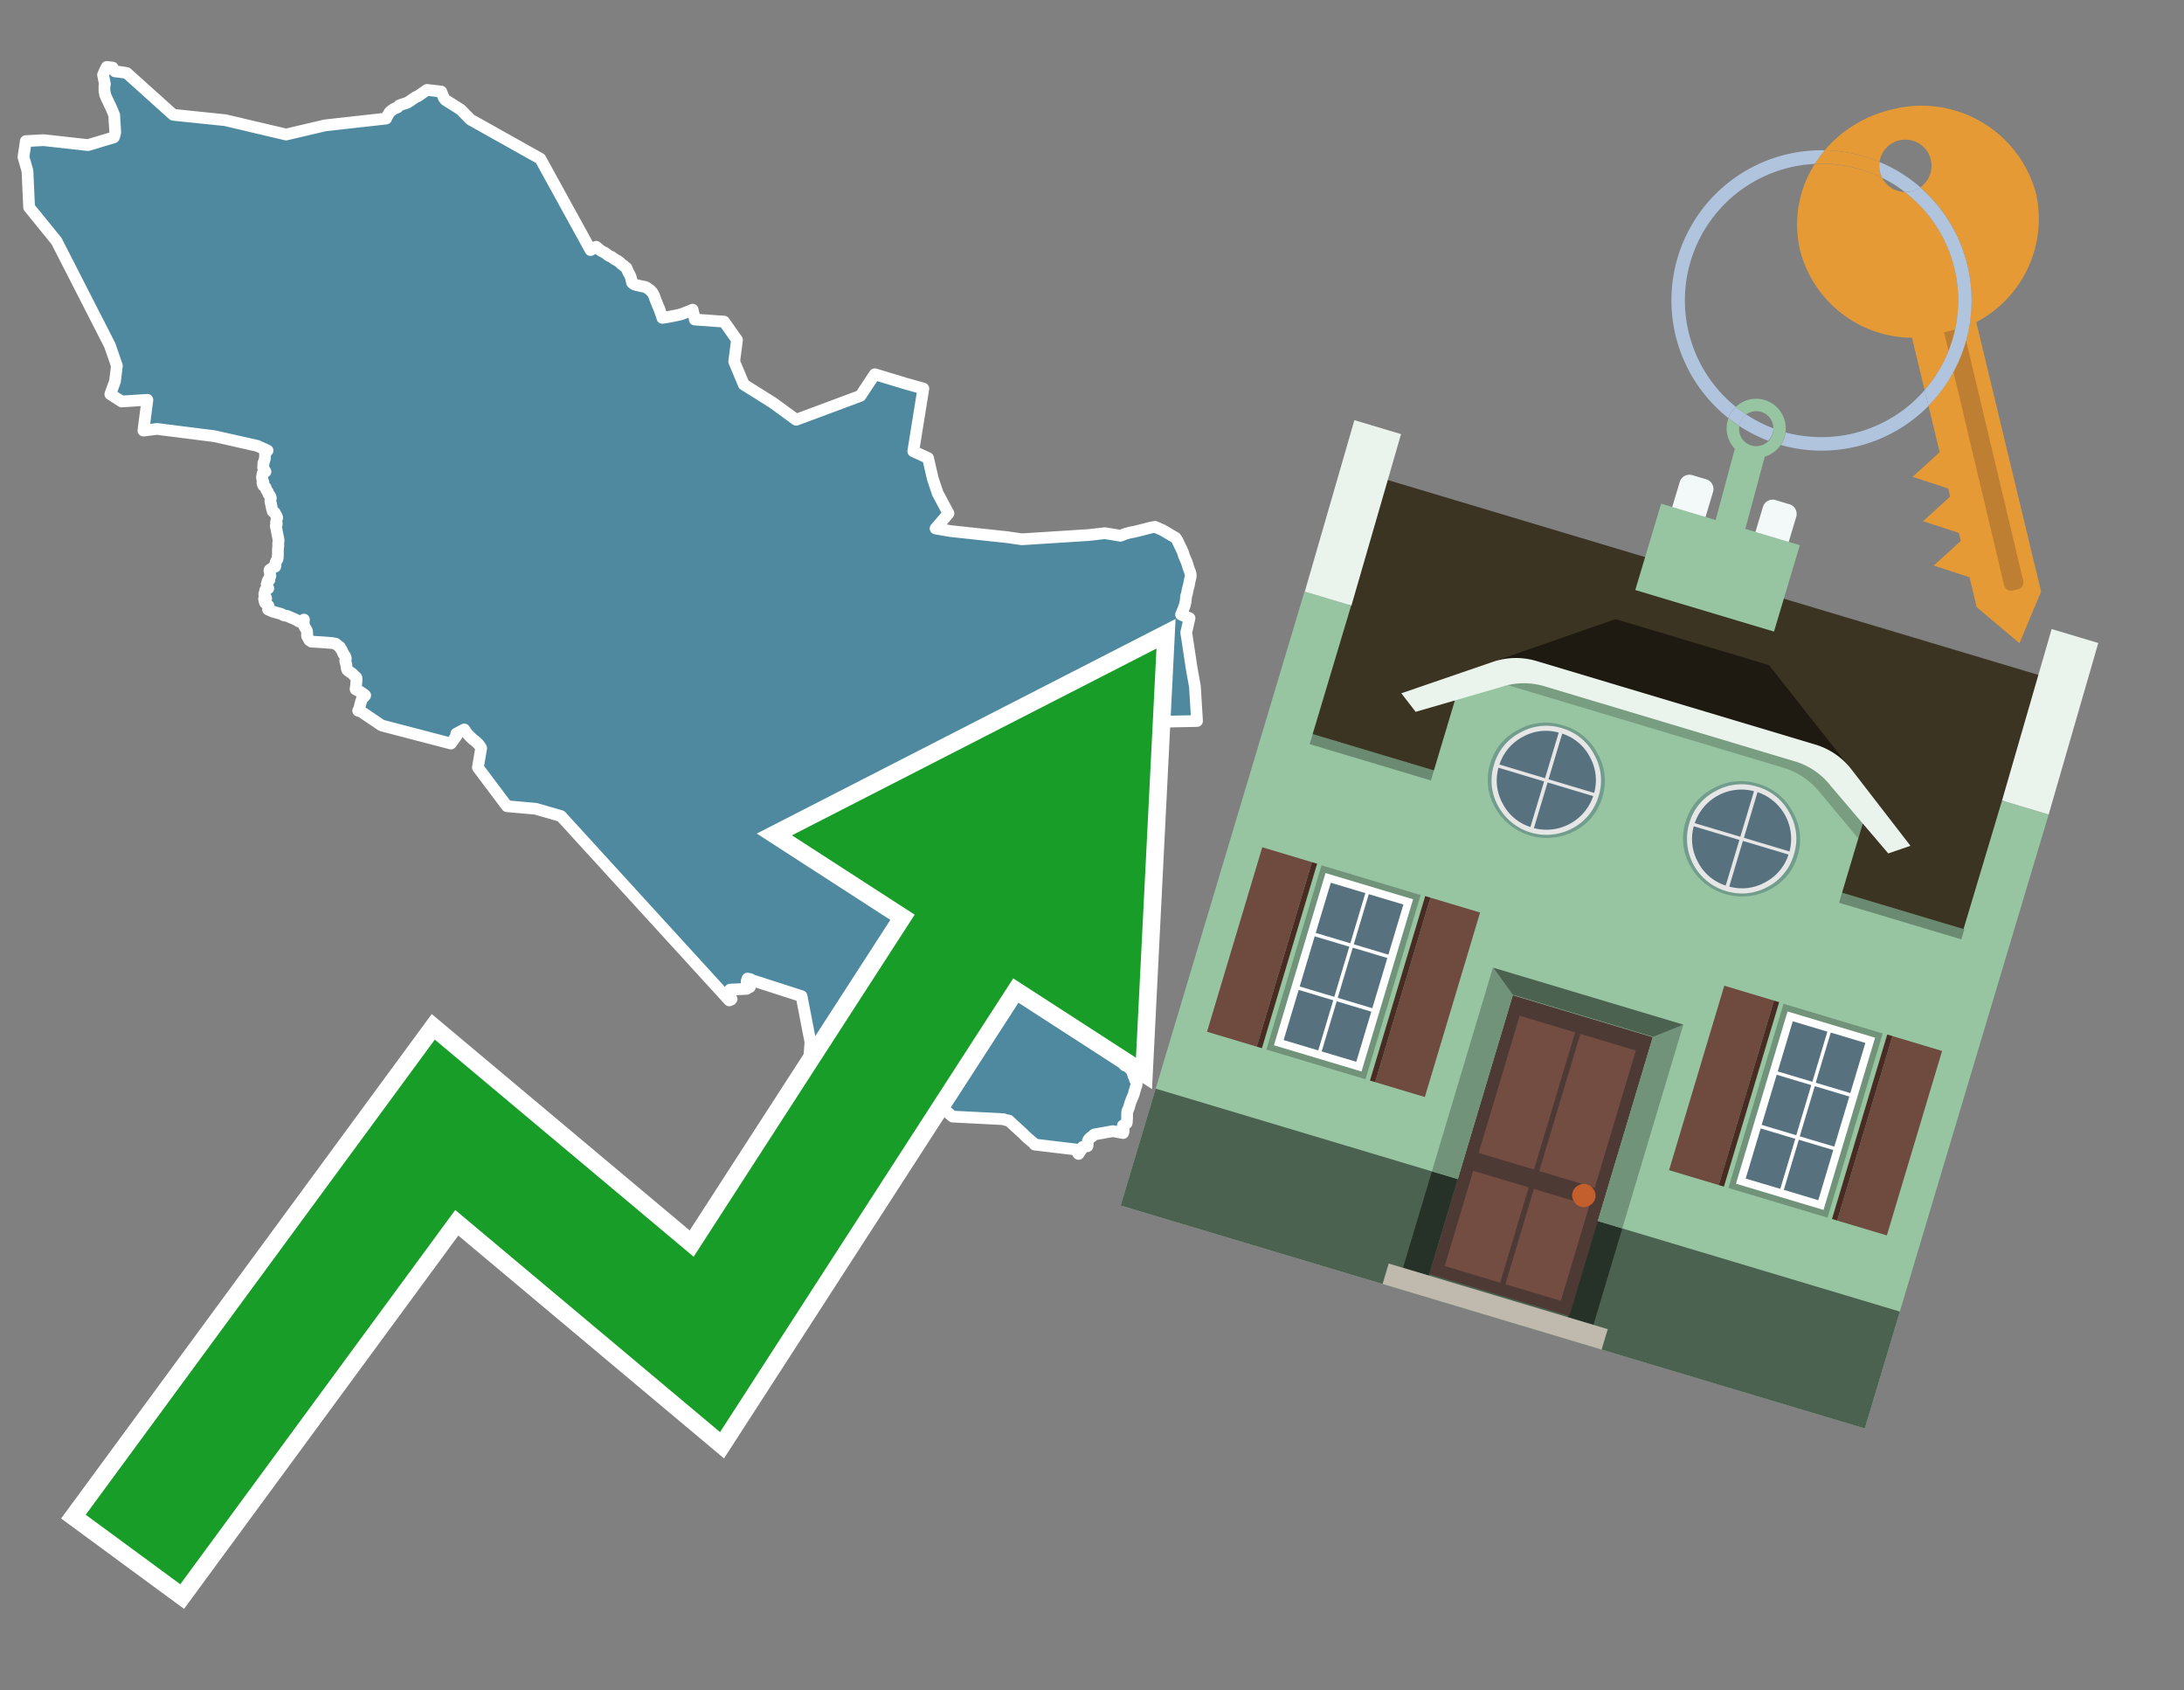 <svg id="Text" xmlns="http://www.w3.org/2000/svg" width="93.05" height="72" viewBox="0 0 93.05 72"><rect x="0" y="0" width="93.05" height="72" fill="#808080" stroke="none"/><polygon points="23.02,6.76 25.16,10.65 25.27,10.59 25.34,10.54 25.4,10.51 25.53,10.62 25.6,10.68 25.66,10.71 25.76,10.76 25.82,10.8 25.88,10.85 25.95,10.9 26.05,10.94 26.16,11.02 26.22,11.06 26.3,11.1 26.36,11.14 26.41,11.18 26.47,11.24 26.52,11.28 26.57,11.31 26.62,11.36 26.69,11.41 26.74,11.53 26.76,11.58 26.81,11.67 26.84,11.73 26.86,11.77 26.87,11.8 26.88,11.83 26.89,11.88 26.92,12 26.93,12.04 26.96,12.07 27.02,12.11 27.14,12.15 27.32,12.19 27.48,12.22 27.55,12.25 27.63,12.31 27.68,12.34 27.73,12.39 27.78,12.44 27.8,12.47 27.82,12.5 27.86,12.58 27.88,12.62 27.89,12.66 27.91,12.72 28.01,12.97 28.04,13.05 28.09,13.15 28.11,13.22 28.14,13.3 28.2,13.46 28.22,13.54 28.47,13.5 28.83,13.43 29.04,13.38 29.32,13.27 29.51,13.19 29.54,13.33 29.6,13.57 29.6,13.61 30.85,13.7 31.4,14.48 31.28,15.4 31.69,16.38 32.92,17.15 33.92,17.88 36.66,16.86 37.27,15.94 38.59,16.34 39.34,16.55 38.91,19.22 39.54,19.51 39.74,20.38 39.95,21.01 40.41,21.87 39.86,22.51 40.49,22.62 42.91,22.88 43.54,22.97 46.37,22.79 47.08,22.71 47.74,22.82 47.94,22.74 48.16,22.68 48.33,22.65 48.77,22.54 49.04,22.47 49.21,22.44 49.53,22.58 50.09,22.91 50.18,23.05 50.19,23.08 50.28,23.27 50.33,23.37 50.37,23.46 50.4,23.52 50.41,23.56 50.44,23.66 50.48,23.76 50.54,23.89 50.6,24.06 50.63,24.17 50.69,24.33 50.71,24.39 50.73,24.47 50.73,24.56 50.68,24.77 50.67,24.83 50.65,24.94 50.63,25.01 50.61,25.09 50.59,25.17 50.58,25.22 50.58,25.25 50.54,25.38 50.53,25.41 50.53,25.45 50.52,25.54 50.52,25.59 50.48,25.77 50.4,25.99 50.36,26.08 50.32,26.18 50.68,26.33 50.54,26.94 50.77,28.46 50.91,29.24 51,30.71 48.15,30.77 47.84,30.93 47.84,31.02 47.84,31.1 47.84,31.22 47.83,31.3 47.83,31.37 47.84,31.45 47.84,31.58 47.85,31.61 47.86,31.64 47.88,31.75 47.89,31.91 47.89,31.96 47.88,32.02 47.87,32.05 47.86,32.08 47.76,32.22 47.73,32.27 47.74,32.31 47.77,32.41 47.8,32.5 47.82,32.58 47.82,32.61 47.83,32.65 47.83,32.73 47.83,32.8 47.83,32.83 48.01,32.91 48.19,32.87 48.37,33 48.41,33.08 48.42,33.12 48.42,33.18 48.44,33.27 48.48,33.35 48.51,33.49 48.5,33.53 48.41,33.57 48.41,33.64 48.4,33.71 48.25,33.78 48.26,33.81 48.25,33.89 48.18,33.92 48.58,34.39 48.93,35.58 48.73,36.24 48.75,37.3 48.84,37.33 49.16,38.37 49.13,38.56 48.9,40.27 47.69,41.3 47.86,43.15 47.89,44.33 48.26,44.62 47.65,44.78 47.67,44.81 47.68,44.85 47.7,44.89 47.7,44.96 47.7,44.99 47.72,45.06 47.75,45.09 47.77,45.12 47.8,45.15 47.83,45.19 47.86,45.23 47.87,45.3 47.89,45.33 47.92,45.38 48.02,45.41 48.07,45.45 48.1,45.48 48.15,45.52 48.17,45.55 48.2,45.59 48.23,45.62 48.24,45.67 48.26,45.71 48.27,45.74 48.28,45.77 48.29,45.82 48.33,45.85 48.36,45.88 48.36,45.93 48.35,45.97 48.36,46 48.41,46.03 48.43,46.13 48.42,46.23 48.4,46.27 48.35,46.44 48.32,46.53 48.32,46.56 48.28,46.67 48.19,46.88 48.18,46.91 48.15,46.99 48.14,47.03 48.1,47.17 48.07,47.25 48.05,47.28 48.03,47.33 48.03,47.38 48.02,47.41 48.02,47.51 48.02,47.59 48.02,47.63 48.01,47.76 48.01,47.8 48,47.84 47.94,47.89 47.84,47.94 47.84,48 47.85,48.03 47.86,48.07 47.87,48.1 47.87,48.15 47.87,48.21 47.85,48.26 47.41,48.18 46.63,48.32 46.57,48.36 46.54,48.4 46.45,48.46 46.4,48.51 46.38,48.54 46.36,48.57 46.35,48.6 46.34,48.64 46.34,48.69 46.34,48.78 46.33,48.82 46.13,48.85 46.11,48.89 46.09,48.93 46.06,48.99 46.02,49.04 46,49.07 45.98,49.11 45.95,49.15 45.83,48.96 44.08,48.75 44.07,48.72 43.73,48.43 43.59,48.29 42.98,47.73 42.82,47.7 42.76,47.67 40.59,47.56 40.06,47.12 38.48,46.37 36.18,46.6 36.09,46.49 35.72,46.4 35.69,46.34 35.51,46.31 34.69,46.2 34.7,46.17 34.57,46.09 34.4,46.06 34.53,44.39 34.15,42.43 32.1,41.77 32.02,41.74 31.98,41.71 31.85,41.68 31.81,41.8 31.82,41.89 31.81,41.92 31.8,41.95 31.8,41.98 31.82,42.01 31.95,42.04 31.85,42.09 31.81,42.12 31.11,42.15 31.09,42.19 31.06,42.25 31.05,42.28 31.03,42.31 31,42.37 30.99,42.4 30.97,42.46 30.97,42.5 31.17,42.55 31.15,42.58 31.07,42.61 23.9,34.76 22.83,34.45 21.6,34.34 20.36,32.69 20.5,31.87 20.49,31.84 20.46,31.8 20.39,31.7 20.23,31.55 20.17,31.51 20.07,31.42 19.85,31.19 19.83,31.14 19.78,31.07 19.44,31.25 19.45,31.34 19.21,31.67 16.26,30.9 15.4,30.32 15.26,30.27 15.29,30.23 15.3,30.2 15.31,30.16 15.34,30.06 15.34,30.03 15.38,29.89 15.41,29.8 15.43,29.77 15.46,29.73 15.51,29.68 15.56,29.62 15.5,29.57 15.4,29.5 15.35,29.47 15.15,29.36 15.15,29.33 15.17,29.21 15.19,28.98 15.19,28.93 15.19,28.9 15.18,28.86 15.12,28.8 15.08,28.77 15.04,28.72 14.98,28.67 14.9,28.62 14.85,28.58 14.8,28.54 14.78,28.5 14.77,28.43 14.76,28.39 14.76,28.34 14.75,28.28 14.73,28.24 14.72,28.21 14.71,28.16 14.71,28.13 14.73,28.08 14.73,28.02 14.71,27.98 14.7,27.94 14.65,27.88 14.62,27.83 14.61,27.79 14.59,27.76 14.58,27.73 14.56,27.7 14.55,27.67 14.52,27.64 14.5,27.6 14.49,27.57 14.46,27.54 14.41,27.51 14.37,27.48 14.34,27.45 14.31,27.42 14.16,27.39 13.78,27.36 13.27,27.33 13.24,27.3 13.18,27.27 13.11,27.14 13.09,27.11 13.08,27.08 13.08,27.04 13.08,27.01 13.09,26.98 13.08,26.89 13.07,26.86 13.06,26.83 13.04,26.8 13,26.74 12.98,26.7 12.95,26.65 12.94,26.62 12.94,26.58 12.94,26.53 12.95,26.39 12.9,26.5 12.73,26.47 12.69,26.44 12.53,26.36 12.34,26.28 12.25,26.24 12.09,26.21 11.98,26.15 11.62,26.05 11.42,25.96 11.45,25.93 11.46,25.89 11.44,25.8 11.37,25.73 11.32,25.7 11.29,25.67 11.28,25.64 11.25,25.51 11.34,25.48 11.28,25.35 11.26,25.32 11.3,25.14 11.43,25.06 11.36,24.9 11.41,24.73 11.48,24.7 11.47,24.67 11.46,24.64 11.49,24.59 11.52,24.53 11.48,24.3 11.49,24.27 11.53,24.24 11.59,24.2 11.73,24.13 11.74,24.02 11.74,23.97 11.75,23.93 11.8,23.85 11.82,23.82 11.84,23.72 11.83,23.69 11.84,23.63 11.84,23.49 11.84,23.41 11.85,23.31 11.86,23.23 11.85,23.19 11.85,23.14 11.86,23.11 11.87,23.01 11.75,22.4 11.77,22.36 11.79,22.33 11.79,22.3 11.76,22.27 11.76,22.24 11.79,22.12 11.8,22.08 11.81,22.05 11.8,22.02 11.78,21.98 11.77,21.95 11.74,21.92 11.71,21.84 11.65,21.81 11.62,21.78 11.58,21.64 11.57,21.59 11.55,21.48 11.53,21.41 11.52,21.36 11.52,21.3 11.53,21.26 11.54,21.22 11.52,21.15 11.5,21.11 11.47,21.08 11.44,21.05 11.41,20.95 11.37,20.9 11.34,20.85 11.33,20.82 11.32,20.77 11.29,20.73 11.22,20.68 11.19,20.61 11.18,20.58 11.22,20.53 11.18,20.45 11.18,20.42 11.16,20.32 11.18,20.27 11.19,20.23 11.18,20.19 11.19,20.16 11.25,20.12 11.31,20.09 11.29,20.05 11.24,19.98 11.22,19.94 11.21,19.91 11.22,19.84 11.22,19.77 11.22,19.72 11.24,19.69 11.25,19.65 11.28,19.56 11.29,19.47 11.29,19.4 11.3,19.36 11.29,19.31 11.29,19.28 11.4,19.19 10.96,18.99 9.14,18.58 6.69,18.27 6.11,18.34 6.28,17.03 5.18,17.1 4.7,16.79 4.9,16.24 4.98,15.58 4.68,14.71 2.41,10.27 1.24,8.83 1.17,7.28 1,6.69 1.1,6.01 1.86,5.97 3.75,6.18 4.85,5.85 4.87,5.8 4.91,5.65 4.9,5.47 4.9,5.44 4.88,5.19 4.87,4.96 4.87,4.92 4.8,4.74 4.74,4.6 4.55,4.2 4.48,4.04 4.48,4.01 4.47,3.96 4.46,3.93 4.45,3.87 4.45,3.78 4.45,3.66 4.46,3.63 4.47,3.58 4.39,3.19 4.48,2.98 4.55,2.85 4.8,2.88 4.88,3.01 4.9,3.04 5.23,3.08 5.4,3.11 7.38,4.89 9.6,5.12 12.19,5.73 13.85,5.34 16.45,5.05 16.47,5 16.55,4.86 16.58,4.81 16.61,4.77 16.69,4.7 16.78,4.64 16.94,4.57 16.98,4.53 17.01,4.49 17.15,4.44 17.25,4.41 17.36,4.37 17.44,4.32 17.57,4.23 17.72,4.13 17.8,4.1 18.19,3.83 18.8,3.9 18.91,4.17 18.98,4.26 19.63,4.67 20.04,5.09 " fill="#4e89a0" stroke="#fff" stroke-linejoin="round" stroke-width="0.5"/><polygon points="49.272 27.624 33.741 35.58 38.97 38.959 29.553 53.529 18.525 44.281 3.652 64.518 7.681 67.479 19.396 51.538 30.678 60.999 43.169 41.673 48.398 45.053 49.272 27.624" fill="none" stroke="#fff" stroke-miterlimit="10" stroke-width="1.5"/><polygon points="49.272 27.624 33.741 35.58 38.97 38.959 29.553 53.529 18.525 44.281 3.652 64.518 7.681 67.479 19.396 51.538 30.678 60.999 43.169 41.673 48.398 45.053 49.272 27.624" fill="#179d28"/><path d="M80.19,7.577a1.16,1.16,0,0,1-.094-.251,1.114,1.114,0,0,1-.018-.429A6.367,6.367,0,0,0,77.743,6.4a5.269,5.269,0,0,0-.423.577c.1,0,.192-.007.288-.007A5.794,5.794,0,0,1,80.19,7.577Z" fill="#e69a35"/><path d="M77.608,6.4A6.394,6.394,0,0,0,73.64,17.81a1.26,1.26,0,0,1,.317-.48A5.821,5.821,0,0,1,77.32,6.981a5.269,5.269,0,0,1,.423-.577Z" fill="#b0c4de"/><path d="M84.2,13.72a4.962,4.962,0,0,0,2.545-5.48,5.047,5.047,0,0,0-6.179-3.566A5.322,5.322,0,0,0,77.743,6.4a6.367,6.367,0,0,1,2.335.493,1.114,1.114,0,1,1,1.736,1.084,6.392,6.392,0,0,1,.347,9.3l.479,1.985-.438.4-.716.648.92.3.6.2.082.341-.438.4-.716.648.92.3.605.2.082.341-.438.4-.716.649.92.3.605.2.307,1.274,1.821,1.534.921-2.2Z" fill="#e69a35"/><path d="M81.154,8.179a1.115,1.115,0,0,1-.964-.6,5.794,5.794,0,0,0-2.582-.6c-.1,0-.192,0-.288.007a4.783,4.783,0,0,0-.625,3.685,4.962,4.962,0,0,0,4.765,3.715L82,16.617a5.82,5.82,0,0,0-.846-8.438Z" fill="#e69a35"/><path d="M74.1,18.142a6.386,6.386,0,0,0,1.232.63.73.73,0,0,0,.224-.527h0a5.783,5.783,0,0,1-1.159-.593A.733.733,0,0,0,74.1,18.142Z" fill="#b0c4de"/><path d="M74.4,17.652q-.228-.152-.44-.322a1.26,1.26,0,0,0-.317.48c.148.117.3.228.46.332A.733.733,0,0,1,74.4,17.652Z" fill="#b0c4de"/><path d="M74.824,16.984a1.257,1.257,0,0,0-.867.346c.141.114.288.222.44.322a.731.731,0,0,1,1.159.593h0a.732.732,0,1,1-1.463,0,.7.7,0,0,1,.007-.1c-.158-.1-.312-.215-.46-.332a1.258,1.258,0,0,0,.273,1.3l-.979,3.635,1.275.341.98-3.639a1.266,1.266,0,0,0,.681-.5,1.249,1.249,0,0,0,.2-.538,1.328,1.328,0,0,0,.012-.168A1.262,1.262,0,0,0,74.824,16.984Z" fill="#97c4a1"/><path d="M85.974,25.1l-.226.053a.3.3,0,0,1-.362-.223l-2.56-10.777.81-.193L86.2,24.736A.3.3,0,0,1,85.974,25.1Z" fill="#bf7f32"/><path d="M80.1,7.326a1.16,1.16,0,0,0,.094.251,5.833,5.833,0,0,1,.964.6,1.137,1.137,0,0,0,.287-.031,1.108,1.108,0,0,0,.373-.167A6.371,6.371,0,0,0,80.078,6.9,1.114,1.114,0,0,0,80.1,7.326Z" fill="#b0c4de"/><path d="M77.608,18.618a5.836,5.836,0,0,1-1.534-.2,1.24,1.24,0,0,1-.2.537,6.4,6.4,0,0,0,6.291-1.666L82,16.617A5.807,5.807,0,0,1,77.608,18.618Z" fill="#b0c4de"/><path d="M81.814,7.981a1.108,1.108,0,0,1-.373.167,1.137,1.137,0,0,1-.287.031A5.82,5.82,0,0,1,82,16.617l.161.667a6.392,6.392,0,0,0-.347-9.3Z" fill="#b0c4de"/><polygon points="83.79 39.753 55.78 31.364 58.988 20.404 86.964 28.783 83.79 39.753 83.79 39.753" fill="#3c3422" fill-rule="evenodd"/><polygon points="81.705 53.32 87.284 34.692 85.297 34.097 83.656 39.575 55.926 31.269 57.567 25.791 55.579 25.196 47.746 51.348 79.451 60.844 81.705 53.32" fill="#97c4a1" fill-rule="evenodd"/><rect x="69.522" y="21.148" width="0.444" height="28.983" transform="translate(15.592 92.226) rotate(-73.326)" opacity="0.3"/><polygon points="87.284 34.692 85.297 34.097 87.411 26.793 89.398 27.388 87.284 34.692 87.284 34.692" fill="#eaf3ec" fill-rule="evenodd"/><polygon points="57.578 25.794 55.591 25.199 57.705 17.896 59.692 18.491 57.578 25.794 57.578 25.794" fill="#eaf3ec" fill-rule="evenodd"/><polygon points="79.451 60.844 80.943 55.865 49.238 46.369 47.747 51.348 79.451 60.844 79.451 60.844" fill="#4c6251" fill-rule="evenodd"/><path d="M71.566,20.528l-.522,1.743,1.418.425.523-1.744a.432.432,0,0,0-.289-.536l-.593-.177A.431.431,0,0,0,71.566,20.528Z" fill="#f3f9f8" fill-rule="evenodd"/><path d="M75.111,21.589l-.522,1.743,1.418.425.522-1.743a.43.43,0,0,0-.289-.536l-.593-.178A.43.43,0,0,0,75.111,21.589Z" fill="#f3f9f8" fill-rule="evenodd"/><polygon points="75.368 28.329 68.829 26.37 63.807 28.121 78.733 32.591 75.368 28.329" fill="#1e1a11"/><polygon points="78.248 32.422 64.442 28.287 62.236 28.998 60.064 36.247 77.453 41.455 79.651 34.116 78.248 32.422" fill="#97c4a1"/><path d="M77.74,32.516S65.088,28.725,65,28.7l-.938.43,11.892,3.562a3.175,3.175,0,0,1,1.532,1l1.685,2.02.327-1.09Z" fill-rule="evenodd" opacity="0.2"/><path d="M77.35,31.716,65.458,28.154a3.041,3.041,0,0,0-1.854.037l-3.9,1.339.611.79,3.626-1.054a3.045,3.045,0,0,1,1.855-.037l10.673,3.2A3.028,3.028,0,0,1,78,33.477l2.45,2.874.945-.325-2.518-3.26A3.036,3.036,0,0,0,77.35,31.716Z" fill="#eaf3ec"/><polygon points="76.683 23.223 70.773 21.453 69.671 25.132 75.581 26.902 76.683 23.223 76.683 23.223" fill="#97c4a1" fill-rule="evenodd"/><g id="Symbol_9_0_Layer2_0_MEMBER_8_MEMBER_21_MEMBER_0_FILL" data-name="Symbol 9 0 Layer2 0 MEMBER 8 MEMBER 21 MEMBER 0 FILL"><path d="M66.584,30.892a2.39,2.39,0,0,0-1.891.189,2.317,2.317,0,0,0-1.2,1.448A2.345,2.345,0,0,0,63.7,34.4a2.528,2.528,0,0,0,3.367,1.008,2.339,2.339,0,0,0,1.2-1.447,2.313,2.313,0,0,0-.208-1.87A2.394,2.394,0,0,0,66.584,30.892Z" fill="#729d8c"/></g><g id="Symbol_9_0_Layer2_0_MEMBER_8_MEMBER_21_MEMBER_1_FILL" data-name="Symbol 9 0 Layer2 0 MEMBER 8 MEMBER 21 MEMBER 1 FILL"><path d="M66.547,31.016a2.241,2.241,0,0,0-1.769.185,2.213,2.213,0,0,0-1.127,1.376,2.239,2.239,0,0,0,.185,1.768,2.341,2.341,0,0,0,3.145.942,2.234,2.234,0,0,0,1.126-1.376,2.207,2.207,0,0,0-.185-1.768A2.237,2.237,0,0,0,66.547,31.016Z" fill="#e6e6e6"/></g><g id="Symbol_9_0_Layer2_0_MEMBER_8_MEMBER_21_MEMBER_2_MEMBER_0_FILL" data-name="Symbol 9 0 Layer2 0 MEMBER 8 MEMBER 21 MEMBER 2 MEMBER 0 FILL"><path d="M65.787,33.284,63.843,32.7a2.036,2.036,0,0,0,.186,1.539,2.015,2.015,0,0,0,1.175.986Z" fill="#58717f"/></g><g id="Symbol_9_0_Layer2_0_MEMBER_8_MEMBER_21_MEMBER_2_MEMBER_1_FILL" data-name="Symbol 9 0 Layer2 0 MEMBER 8 MEMBER 21 MEMBER 2 MEMBER 1 FILL"><path d="M65.827,33.148l.582-1.944a2.01,2.01,0,0,0-1.523.178,2.037,2.037,0,0,0-1,1.183Z" fill="#58717f"/></g><g id="Symbol_9_0_Layer2_0_MEMBER_8_MEMBER_21_MEMBER_2_MEMBER_2_FILL" data-name="Symbol 9 0 Layer2 0 MEMBER 8 MEMBER 21 MEMBER 2 MEMBER 2 FILL"><path d="M67.878,33.91l-1.943-.582-.582,1.944a2.1,2.1,0,0,0,2.525-1.362Z" fill="#58717f"/></g><g id="Symbol_9_0_Layer2_0_MEMBER_8_MEMBER_21_MEMBER_2_MEMBER_3_FILL" data-name="Symbol 9 0 Layer2 0 MEMBER 8 MEMBER 21 MEMBER 2 MEMBER 3 FILL"><path d="M66.558,31.249l-.582,1.943,1.943.582a2.031,2.031,0,0,0-.186-1.539A2.009,2.009,0,0,0,66.558,31.249Z" fill="#58717f"/></g><g id="Symbol_9_0_Layer2_0_MEMBER_8_MEMBER_21_MEMBER_0_FILL-2" data-name="Symbol 9 0 Layer2 0 MEMBER 8 MEMBER 21 MEMBER 0 FILL"><path d="M74.9,33.384a2.4,2.4,0,0,0-1.891.189,2.316,2.316,0,0,0-1.2,1.448,2.341,2.341,0,0,0,.209,1.87A2.527,2.527,0,0,0,75.387,37.9a2.345,2.345,0,0,0,1.2-1.447,2.314,2.314,0,0,0-.209-1.87A2.389,2.389,0,0,0,74.9,33.384Z" fill="#729d8c"/></g><g id="Symbol_9_0_Layer2_0_MEMBER_8_MEMBER_21_MEMBER_1_FILL-2" data-name="Symbol 9 0 Layer2 0 MEMBER 8 MEMBER 21 MEMBER 1 FILL"><path d="M74.867,33.508a2.239,2.239,0,0,0-1.768.185,2.21,2.21,0,0,0-1.127,1.376,2.316,2.316,0,0,0,1.564,2.883,2.261,2.261,0,0,0,1.765-.173A2.237,2.237,0,0,0,76.428,36.4a2.209,2.209,0,0,0-.185-1.769A2.239,2.239,0,0,0,74.867,33.508Z" fill="#e6e6e6"/></g><g id="Symbol_9_0_Layer2_0_MEMBER_8_MEMBER_21_MEMBER_2_MEMBER_0_FILL-2" data-name="Symbol 9 0 Layer2 0 MEMBER 8 MEMBER 21 MEMBER 2 MEMBER 0 FILL"><path d="M74.107,35.776l-1.943-.582a2.031,2.031,0,0,0,.186,1.539,2.009,2.009,0,0,0,1.175.986Z" fill="#58717f"/></g><g id="Symbol_9_0_Layer2_0_MEMBER_8_MEMBER_21_MEMBER_2_MEMBER_1_FILL-2" data-name="Symbol 9 0 Layer2 0 MEMBER 8 MEMBER 21 MEMBER 2 MEMBER 1 FILL"><path d="M74.148,35.64,74.73,33.7a2.1,2.1,0,0,0-2.525,1.362Z" fill="#58717f"/></g><g id="Symbol_9_0_Layer2_0_MEMBER_8_MEMBER_21_MEMBER_2_MEMBER_2_FILL-2" data-name="Symbol 9 0 Layer2 0 MEMBER 8 MEMBER 21 MEMBER 2 MEMBER 2 FILL"><path d="M76.2,36.4l-1.943-.582-.582,1.944a2.015,2.015,0,0,0,1.523-.178A2.036,2.036,0,0,0,76.2,36.4Z" fill="#58717f"/></g><g id="Symbol_9_0_Layer2_0_MEMBER_8_MEMBER_21_MEMBER_2_MEMBER_3_FILL-2" data-name="Symbol 9 0 Layer2 0 MEMBER 8 MEMBER 21 MEMBER 2 MEMBER 3 FILL"><path d="M74.879,33.741,74.3,35.684l1.943.582a2.1,2.1,0,0,0-1.361-2.525Z" fill="#58717f"/></g><polygon points="51.426 43.946 53.542 44.58 55.896 36.723 53.78 36.089 51.426 43.946 51.426 43.946" fill="#6e4a3f" fill-rule="evenodd"/><polygon points="53.542 44.58 53.764 44.647 56.117 36.789 55.896 36.723 53.542 44.58 53.542 44.58" fill="#482b22" fill-rule="evenodd"/><polygon points="60.706 46.726 58.59 46.092 60.943 38.235 63.059 38.868 60.706 46.726 60.706 46.726" fill="#6e4a3f" fill-rule="evenodd"/><polygon points="58.59 46.092 58.368 46.026 60.722 38.168 60.943 38.235 58.59 46.092 58.59 46.092" fill="#482b22" fill-rule="evenodd"/><rect x="53.146" y="39.209" width="8.19" height="4.408" transform="translate(1.145 84.365) rotate(-73.326)" fill="#719379"/><polygon points="60.205 38.304 56.474 37.187 54.277 44.522 58.008 45.639 60.205 38.304 60.205 38.304" fill="#fff" fill-rule="evenodd"/><path d="M59.792,38.527l-.64,2.136-1.474-.442.639-2.135,1.475.441Zm-1.621-.485-.64,2.136-1.474-.442L56.7,37.6l1.474.442Zm-2.158,1.84,1.475.441-.64,2.136-1.474-.441.639-2.136Zm-.683,2.282,1.474.441-.639,2.136L54.69,44.3l.64-2.135Zm.981,2.621.639-2.136,1.475.442-.64,2.135-1.474-.441Zm2.158-1.84L56.994,42.5l.64-2.136,1.474.442-.639,2.136Z" fill="#58717f" fill-rule="evenodd"/><polygon points="80.39 52.621 78.274 51.988 80.628 44.13 82.743 44.764 80.39 52.621 80.39 52.621" fill="#6e4a3f" fill-rule="evenodd"/><polygon points="78.274 51.988 78.053 51.921 80.406 44.064 80.628 44.13 78.274 51.988 78.274 51.988" fill="#482b22" fill-rule="evenodd"/><polygon points="71.111 49.842 73.227 50.476 75.58 42.619 73.464 41.985 71.111 49.842 71.111 49.842" fill="#6e4a3f" fill-rule="evenodd"/><polygon points="73.227 50.476 73.448 50.542 75.802 42.685 75.58 42.619 73.227 50.476 73.227 50.476" fill="#482b22" fill-rule="evenodd"/><rect x="72.83" y="45.105" width="8.19" height="4.408" transform="translate(9.534 107.426) rotate(-73.326)" fill="#719379"/><polygon points="76.159 43.083 79.889 44.2 77.692 51.535 73.962 50.418 76.159 43.083 76.159 43.083" fill="#fff" fill-rule="evenodd"/><path d="M76.381,43.5l1.475.442-.64,2.135-1.475-.441.64-2.136ZM78,43.981l1.474.442-.64,2.136-1.474-.442L78,43.981Zm.791,2.724-.64,2.135L76.679,48.4l.64-2.136,1.474.442Zm-.684,2.282-.639,2.135L76,50.68l.64-2.135,1.474.442Zm-2.26,1.65L74.375,50.2l.639-2.135,1.475.441-.64,2.136Zm-.791-2.724.64-2.135,1.474.441-.639,2.136-1.475-.442Z" fill="#58717f" fill-rule="evenodd"/><polygon points="67.888 56.431 69.118 52.323 68.019 51.994 66.789 56.102 67.888 56.431 67.888 56.431" fill="#263128" fill-rule="evenodd"/><polygon points="60.877 54.331 62.108 50.223 61.007 49.894 59.776 54.002 60.877 54.331 60.877 54.331" fill="#263128" fill-rule="evenodd"/><g id="Symbol_9_0_Layer2_0_MEMBER_8_MEMBER_12_MEMBER_0_FILL" data-name="Symbol 9 0 Layer2 0 MEMBER 8 MEMBER 12 MEMBER 0 FILL"><path d="M70.418,44.178l-5.965-1.786L60.9,54.27l5.964,1.786Z" fill="#4e3a34"/></g><g id="Symbol_9_0_Layer2_0_MEMBER_8_MEMBER_12_MEMBER_1_MEMBER_0_FILL" data-name="Symbol 9 0 Layer2 0 MEMBER 8 MEMBER 12 MEMBER 1 MEMBER 0 FILL"><path d="M65.358,49.815l1.75-5.843-2.363-.708L63,49.107Z" fill="#744d42"/></g><g id="Symbol_9_0_Layer2_0_MEMBER_8_MEMBER_12_MEMBER_1_MEMBER_1_FILL" data-name="Symbol 9 0 Layer2 0 MEMBER 8 MEMBER 12 MEMBER 1 MEMBER 1 FILL"><path d="M67.331,44.039l-1.75,5.842,2.364.708,1.75-5.842Z" fill="#744d42"/></g><g id="Symbol_9_0_Layer2_0_MEMBER_8_MEMBER_12_MEMBER_2_MEMBER_0_FILL" data-name="Symbol 9 0 Layer2 0 MEMBER 8 MEMBER 12 MEMBER 2 MEMBER 0 FILL"><path d="M63.915,54.633l1.215-4.058-2.363-.707-1.215,4.057Z" fill="#744d42"/></g><g id="Symbol_9_0_Layer2_0_MEMBER_8_MEMBER_12_MEMBER_2_MEMBER_1_FILL" data-name="Symbol 9 0 Layer2 0 MEMBER 8 MEMBER 12 MEMBER 2 MEMBER 1 FILL"><path d="M66.5,55.407l1.215-4.057-2.363-.708L64.138,54.7Z" fill="#744d42"/></g><g id="Symbol_9_0_Layer2_0_MEMBER_8_MEMBER_13_FILL" data-name="Symbol 9 0 Layer2 0 MEMBER 8 MEMBER 13 FILL"><path d="M67.959,51.058a.439.439,0,0,0-.045-.367.487.487,0,0,0-.669-.2.445.445,0,0,0-.239.282.457.457,0,0,0,.041.378.481.481,0,0,0,.293.242.459.459,0,0,0,.377-.042A.453.453,0,0,0,67.959,51.058Z" fill="#c35e2d"/></g><g id="Symbol_9_0_Layer2_0_MEMBER_8_MEMBER_14_FILL" data-name="Symbol 9 0 Layer2 0 MEMBER 8 MEMBER 14 FILL"><path d="M64.557,42.047l-.951-.833-2.6,8.68,1.1.329Z" fill="#719379"/></g><g id="Symbol_9_0_Layer2_0_MEMBER_8_MEMBER_15_FILL" data-name="Symbol 9 0 Layer2 0 MEMBER 8 MEMBER 15 FILL"><path d="M71.718,43.643l-1.2.19L68.072,52.01l1.046.313Z" fill="#719379"/></g><g id="Symbol_9_0_Layer2_0_MEMBER_8_MEMBER_16_FILL" data-name="Symbol 9 0 Layer2 0 MEMBER 8 MEMBER 16 FILL"><path d="M63.627,41.22l.836,1.156,5.961,1.786,1.294-.519Z" fill="#4c6251"/></g><polygon points="58.905 54.69 59.166 53.819 68.498 56.614 68.237 57.485 58.905 54.69 58.905 54.69" fill="#c0b9ad" fill-rule="evenodd"/></svg>